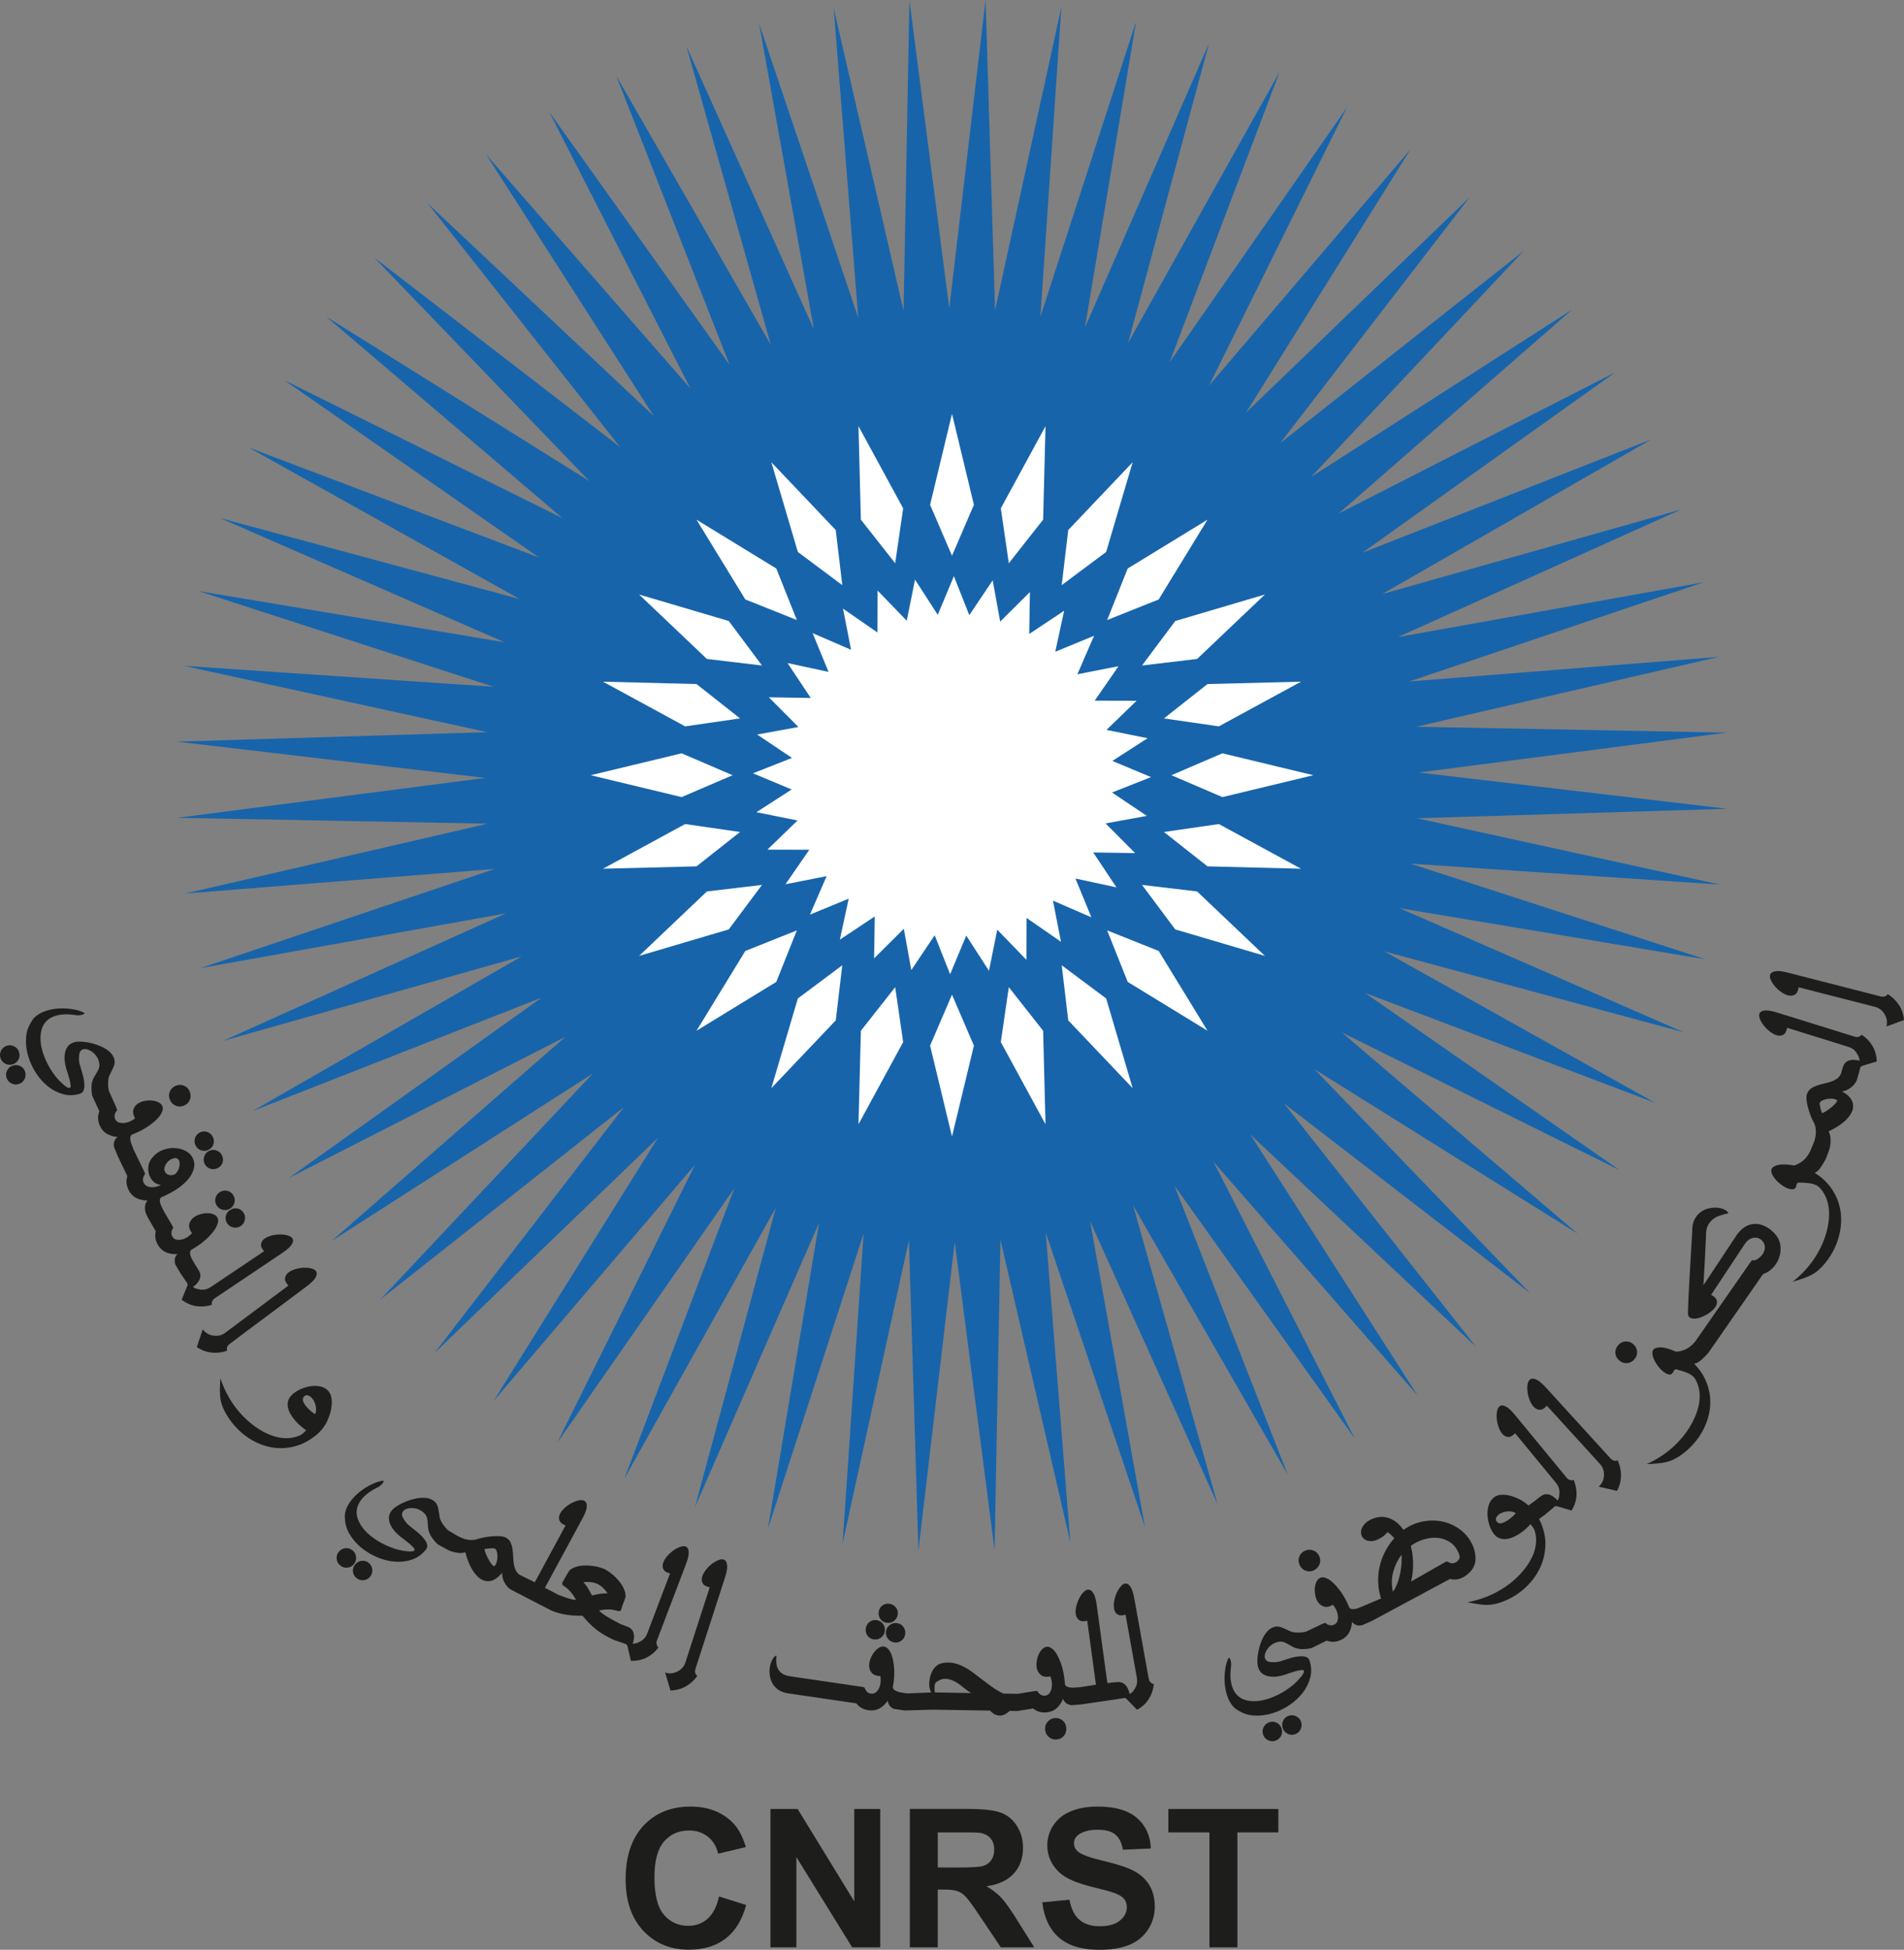 <?xml version="1.0" encoding="UTF-8"?>
<svg id="Calque_1" xmlns="http://www.w3.org/2000/svg" viewBox="0 0 749.22 767.13">
  <rect x="0" y="0" width="749.22" height="767.13" fill="#808080" stroke="none"/>
  <defs>
    <style>
      .cls-1 {
        fill: #1d1d1b;
      }

      .cls-2 {
        fill: #fff;
      }

      .cls-3 {
        fill: #1764ab;
      }
    </style>
  </defs>
  <polygon class="cls-3" points="635.54 146.53 536.08 217.48 649.82 172.87 543.88 233.73 661.44 200.48 550.05 250.66 670.31 229.1 554.53 268.12 676.32 258.45 557.28 285.93 679.43 288.24 558.27 303.93 679.6 318.2 557.49 321.93 676.84 348.03 554.95 339.78 671.17 377.45 550.67 357.29 662.64 406.17 544.69 374.29 651.33 433.91 537.08 390.63 637.37 460.42 527.91 406.14 620.87 485.42 517.26 420.68 602 508.69 505.23 434.1 580.93 530 491.95 446.29 557.89 549.14 477.53 457.11 533.07 565.93 462.13 466.46 506.74 580.2 445.88 474.26 479.12 591.83 428.94 480.43 450.51 600.69 411.49 484.91 421.16 606.71 393.67 487.66 391.36 609.82 375.68 488.65 361.4 609.99 357.67 487.87 331.57 607.23 339.83 485.33 302.15 601.55 322.32 481.05 273.44 593.02 305.31 475.08 245.69 581.72 288.98 467.47 219.19 567.75 273.46 458.29 194.18 551.25 258.92 447.64 170.91 532.38 245.5 435.61 149.61 511.32 233.32 422.33 130.47 488.27 222.5 407.92 113.68 463.46 213.14 392.51 99.4 437.12 205.34 376.26 87.78 409.51 199.17 359.33 78.91 380.89 194.69 341.87 72.9 351.54 191.94 324.06 69.79 321.75 190.95 306.06 69.61 291.79 191.73 288.06 72.38 261.96 194.27 270.21 78.05 232.54 198.55 252.7 86.58 203.82 204.52 235.7 97.88 176.08 212.14 219.36 111.85 149.57 221.31 203.85 128.35 124.57 231.96 189.31 147.22 101.3 243.99 175.89 168.28 79.99 257.27 163.7 191.33 60.85 271.69 152.88 216.14 44.06 287.09 143.53 242.48 29.79 303.34 135.73 270.09 18.16 320.27 129.56 298.71 9.3 337.73 125.08 328.06 3.28 355.55 122.33 357.86 .17 373.54 121.34 387.82 0 391.55 122.12 417.65 2.76 409.39 124.66 447.06 8.44 426.9 128.94 475.78 16.97 443.91 134.91 503.53 28.27 460.24 142.52 530.03 42.24 475.76 151.7 555.04 58.74 490.29 162.35 578.31 77.61 503.72 174.38 599.61 98.67 515.9 187.66 618.75 121.72 526.72 202.07 635.54 146.53"/>
  <g>
    <polygon class="cls-2" points="440.14 262.1 430.75 275.67 447.25 275.71 435.39 287.18 451.57 290.44 437.7 299.38 452.93 305.74 437.58 311.8 451.28 321 435.04 323.96 446.68 335.65 430.18 335.38 439.31 349.12 423.19 345.64 429.46 360.9 414.33 354.34 417.5 370.53 403.94 361.14 403.89 377.63 392.42 365.78 389.16 381.95 380.22 368.09 373.87 383.31 367.8 367.97 358.6 381.66 355.65 365.43 343.95 377.07 344.22 360.57 330.48 369.7 333.96 353.57 318.71 359.85 325.27 344.71 309.08 347.89 318.47 334.32 301.97 334.28 313.83 322.81 297.65 319.55 311.52 310.61 296.29 304.25 311.64 298.19 297.94 288.99 314.17 286.03 302.54 274.34 319.03 274.61 309.9 260.87 326.03 264.35 319.76 249.09 334.89 255.65 331.72 239.46 345.28 248.85 345.33 232.36 356.8 244.21 360.06 228.04 369 241.9 375.35 226.68 381.42 242.02 390.62 228.33 393.57 244.56 405.27 232.92 405 249.42 418.74 240.29 415.25 256.42 430.51 250.14 423.95 265.28 440.14 262.1"/>
    <polygon class="cls-2" points="396.96 221.6 393.82 199.99 411.41 167.66 410.47 204.45 396.96 221.6"/>
    <polygon class="cls-2" points="417.78 230.22 420.35 208.54 445.7 181.86 435.27 217.16 417.78 230.22"/>
    <polygon class="cls-2" points="435.66 243.95 443.75 223.67 475.15 204.46 455.94 235.85 435.66 243.95"/>
    <polygon class="cls-2" points="449.38 261.83 462.45 244.33 497.74 233.9 471.06 259.26 449.38 261.83"/>
    <polygon class="cls-2" points="458.01 282.65 475.15 269.13 511.95 268.2 479.61 285.78 458.01 282.65"/>
    <polygon class="cls-2" points="460.95 305 481.01 296.38 516.79 305 481.01 313.61 460.95 305"/>
    <polygon class="cls-2" points="458.01 327.34 479.61 324.21 511.95 341.79 475.15 340.86 458.01 327.34"/>
    <polygon class="cls-2" points="449.38 348.16 471.06 350.73 497.74 376.09 462.45 365.66 449.38 348.16"/>
    <polygon class="cls-2" points="435.66 366.05 455.94 374.14 475.15 405.53 443.75 386.32 435.66 366.05"/>
    <polygon class="cls-2" points="417.78 379.77 435.27 392.83 445.7 428.13 420.35 401.45 417.78 379.77"/>
    <polygon class="cls-2" points="396.96 388.39 410.47 405.54 411.41 442.33 393.82 410 396.96 388.39"/>
    <polygon class="cls-2" points="374.61 391.33 383.23 411.39 374.61 447.18 365.99 411.39 374.61 391.33"/>
    <polygon class="cls-2" points="352.26 388.39 355.39 410 337.81 442.33 338.75 405.54 352.26 388.39"/>
    <polygon class="cls-2" points="331.44 379.77 328.87 401.45 303.52 428.13 313.95 392.83 331.44 379.77"/>
    <polygon class="cls-2" points="313.56 366.05 305.47 386.32 274.07 405.53 293.28 374.14 313.56 366.05"/>
    <polygon class="cls-2" points="299.84 348.16 286.77 365.66 251.48 376.09 278.16 350.73 299.84 348.16"/>
    <polygon class="cls-2" points="291.21 327.34 274.07 340.86 237.27 341.79 269.61 324.21 291.21 327.34"/>
    <polygon class="cls-2" points="288.27 305 268.21 313.61 232.43 305 268.21 296.38 288.27 305"/>
    <polygon class="cls-2" points="291.21 282.65 269.61 285.78 237.27 268.2 274.07 269.13 291.21 282.65"/>
    <polygon class="cls-2" points="299.84 261.83 278.16 259.26 251.48 233.9 286.77 244.33 299.84 261.83"/>
    <polygon class="cls-2" points="313.56 243.95 293.28 235.85 274.07 204.46 305.47 223.67 313.56 243.95"/>
    <polygon class="cls-2" points="331.44 230.22 313.95 217.16 303.52 181.86 328.87 208.54 331.44 230.22"/>
    <polygon class="cls-2" points="352.26 221.6 338.75 204.45 337.81 167.66 355.39 199.99 352.26 221.6"/>
    <polygon class="cls-2" points="374.61 218.66 365.99 198.6 374.61 162.81 383.23 198.6 374.61 218.66"/>
  </g>
  <g>
    <path class="cls-1" d="M8.03,419.46c-.93-.48-1.91-.56-2.94-.24-1,.31-1.75.92-2.25,1.84-.5.92-.6,1.88-.29,2.88.32,1.03.94,1.79,1.88,2.29s1.9.59,2.9.28c1.03-.32,1.79-.94,2.29-1.88.5-.94.58-1.92.27-2.95-.31-1-.92-1.74-1.85-2.22Z"/>
    <path class="cls-1" d="M4.95,418.77c1.03-.32,1.79-.94,2.29-1.88.5-.93.59-1.9.28-2.9-.32-1.03-.94-1.8-1.88-2.29-.93-.5-1.92-.58-2.95-.27-1,.31-1.74.93-2.24,1.86-.5.93-.58,1.92-.27,2.95.31,1,.93,1.74,1.86,2.24s1.9.59,2.9.28Z"/>
    <path class="cls-1" d="M69.09,435c1.06.47,2.15.47,3.28.01,1.13-.46,1.9-1.23,2.33-2.31.42-1.08.4-2.18-.06-3.31-.42-1.03-1.16-1.77-2.21-2.22-1.05-.45-2.14-.45-3.27.01-1.13.46-1.91,1.22-2.34,2.28-.43,1.06-.44,2.1-.01,3.14.46,1.13,1.22,1.93,2.28,2.39Z"/>
    <path class="cls-1" d="M79.16,452.59c.99.32,1.96.25,2.9-.21.97-.48,1.61-1.21,1.92-2.18.31-.97.24-1.93-.22-2.86-.48-.97-1.21-1.63-2.18-1.98-.97-.35-1.94-.29-2.91.19-.94.46-1.57,1.2-1.91,2.2-.34,1-.27,1.99.21,2.95.46.93,1.19,1.56,2.19,1.89Z"/>
    <path class="cls-1" d="M82.27,452.8c-.93.46-1.57,1.2-1.91,2.2-.34,1-.28,1.97.19,2.91.48.97,1.21,1.6,2.2,1.91.99.31,1.95.23,2.88-.23.97-.48,1.61-1.2,1.93-2.15.32-.96.24-1.92-.23-2.88-.46-.94-1.18-1.58-2.15-1.93-.97-.35-1.94-.29-2.91.19Z"/>
    <path class="cls-1" d="M88.9,478.25c-.28.99-.15,1.96.39,2.89.53.9,1.3,1.48,2.33,1.75,1.02.27,1.99.13,2.89-.39.93-.55,1.53-1.33,1.79-2.36.27-1.02.13-1.99-.39-2.89-.55-.93-1.32-1.51-2.33-1.75-1.01-.24-1.98-.08-2.91.47-.9.53-1.49,1.29-1.78,2.28Z"/>
    <path class="cls-1" d="M84.82,471.3c-.28,1.01-.15,1.96.38,2.86.55.93,1.33,1.53,2.36,1.79,1.02.27,1.99.14,2.89-.39.93-.55,1.53-1.33,1.79-2.36.26-1.02.13-2-.42-2.93-.53-.9-1.3-1.48-2.32-1.73-1.02-.25-1.99-.1-2.92.44-.9.53-1.49,1.3-1.76,2.31Z"/>
    <path class="cls-1" d="M83.36,513.45c-.09-.44-.05-.91.13-1.4s.5-.9.99-1.23l26.09-17.52c1.98-1.29,3.31-2.4,3.98-3.34.67-.93.9-1.71.69-2.35-.21-.63-.77-1.11-1.68-1.42-.9-.32-1.93-.49-3.08-.51-1.15-.02-2.31.1-3.48.39-1.17.28-2.14.7-2.9,1.25-.76.55-1.22,1.25-1.37,2.08-.15.84.24,1.8,1.18,2.88l-20.93,14.06c-1.5,1.01-3.08,1.31-4.73.91-.86-.09-1.63-.4-2.31-.9.94-.72,1.64-1.4,2.08-2.06.44-.65.71-1.29.79-1.91.09-.62,0-1.24-.24-1.85-.24-.61-1.28-2.2-1.71-2.83-.41-.69-.78-1.35-1.13-1.97-.35-.62-.6-1.2-.77-1.73-.17-.53-.22-1-.17-1.42.06-.42.28-.74.67-.97,1.25-.69,2.45-1.47,3.6-2.33,1.15-.86,2.18-1.75,3.08-2.69,1.63-1.69,2.7-3.13,3.2-4.34s.62-2.17.35-2.9c-.27-.73-.82-1.26-1.66-1.6s-1.78-.48-2.82-.43c-1.04.05-2.08.26-3.13.66-1.04.39-1.89.93-2.53,1.61-.65.68-1.03,1.5-1.13,2.45-.11.95.27,2,1.15,3.14-.37.46-.91.93-1.6,1.4-.69.47-1.43.81-2.21,1.03s-1.53.26-2.25.14c-.72-.12-1.29-.54-1.71-1.26-.37-.63-.45-1.35-.24-2.16.1-.38.2-.63.31-.76s.19-.23.24-.32.04-.22-.01-.39-.2-.45-.43-.84l-3.36-5.78c-.28-.56-.55-1.12-.8-1.67-.25-.55-.44-1.06-.55-1.53-.12-.47-.13-.88-.03-1.24.09-.36.33-.63.7-.82,1.09-.46,2.25-1.02,3.48-1.67,1.23-.65,2.42-1.39,3.56-2.23,1.14-.84,2.18-1.78,3.11-2.83.94-1.05,1.65-2.18,2.14-3.39.57-1.45.71-2.75.42-3.91s-.84-2.14-1.66-2.94c-.82-.8-1.85-1.4-3.08-1.8-1.23-.4-2.53-.57-3.9-.52-1.37.06-2.72.37-4.05.93-1.33.56-2.49,1.42-3.47,2.57-.92.96-1.49,2.04-1.72,3.24-.22,1.2-.18,2.34.12,3.41.3,1.07.82,2.01,1.57,2.81.74.8,1.64,1.28,2.7,1.46.09.03.18.05.26.05s.16.02.26.05c-.62.31-1.27.54-1.95.7-.68.16-1.34.23-1.97.19s-1.21-.19-1.73-.49c-.51-.29-.92-.75-1.23-1.37-.34-.69-.36-1.39-.06-2.12.13-.37.24-.63.35-.76.11-.13.19-.24.25-.33.05-.08.06-.21.01-.39-.05-.17-.18-.47-.39-.91l-3.98-8.21c-.3-.74-.58-1.44-.84-2.11-.25-.67-.43-1.27-.52-1.82-.09-.55-.08-1.02.04-1.43.12-.41.38-.69.8-.86,1.33-.51,2.63-1.11,3.89-1.79,1.26-.69,2.4-1.43,3.43-2.22,1.86-1.44,3.12-2.72,3.79-3.84.67-1.12.92-2.06.76-2.82-.16-.76-.64-1.37-1.42-1.81-.79-.45-1.7-.72-2.74-.83-1.04-.1-2.1-.03-3.19.21-1.09.24-2,.65-2.74,1.23-.74.58-1.23,1.34-1.47,2.27s-.01,2.02.69,3.27c-.44.4-1.03.79-1.78,1.15-.75.37-1.53.6-2.34.7-.8.1-1.55.04-2.25-.18-.69-.22-1.2-.72-1.52-1.5-.28-.68-.25-1.4.07-2.17.15-.36.29-.6.42-.71.13-.11.22-.2.28-.28s.07-.21.04-.38c-.03-.17-.14-.47-.31-.89l-2.94-6.57c-.42-2.09-.39-3.99.1-5.71.29-.6.57-1.17.84-1.71.27-.54.55-1.12.83-1.76.57-1.23.68-2.37.35-3.41-.34-1.04-.96-1.97-1.87-2.78-.91-.81-2.01-1.5-3.31-2.07-1.3-.56-2.62-1.01-3.96-1.32-1.34-.32-2.6-.5-3.8-.55-1.2-.05-2.15.03-2.85.25-1.13.35-1.98.91-2.53,1.71-.56.79-.92,1.68-1.09,2.68s-.19,2.03-.06,3.1c.13,1.07.33,2.06.61,2.95.09.3.27.85.53,1.64.26.79.5,1.6.72,2.43.22.82.37,1.58.45,2.26.08.68-.03,1.07-.32,1.16-.6.18-1.62-.43-3.08-1.84-1.15-1.03-2.24-2.25-3.26-3.67-1.02-1.42-1.91-2.91-2.68-4.47-.77-1.57-1.38-3.17-1.83-4.82-.45-1.65-.68-3.22-.69-4.73,0-1.51.23-2.9.71-4.18.48-1.28,1.27-2.35,2.37-3.21,1.1-.87,2.54-1.46,4.34-1.8,1.79-.33,3.99-.3,6.59.11.46.08.93.09,1.4.03.47-.06.88-.14,1.23-.27.34-.12.56-.26.66-.42.1-.16-.02-.29-.35-.41-.98-.46-2.1-.83-3.37-1.1-1.27-.27-2.58-.43-3.94-.48-1.36-.05-2.74.01-4.12.2-1.38.19-2.67.5-3.86.94-1.19.44-2.26,1.01-3.19,1.72-.93.7-1.64,1.55-2.14,2.54-1.19,1.82-1.86,3.88-2,6.18-.15,2.3.11,4.62.77,6.95.66,2.33,1.66,4.55,3,6.67,1.34,2.12,2.92,3.91,4.74,5.39s3.82,2.52,5.99,3.13c2.17.61,4.4.56,6.7-.15,1.07-.33,1.64-1.26,1.73-2.8.09-1.54-.21-3.46-.92-5.75-.31-1-.6-1.99-.89-2.98-.28-.99-.37-2.06-.25-3.23.02-1.13.29-1.91.84-2.33.54-.42,1.18-.58,1.9-.47.72.1,1.48.43,2.26.97.79.54,1.44,1.21,1.96,2.02.52.8.85,1.68,1,2.64.15.95-.05,1.92-.59,2.88-.55.93-.99,1.69-1.32,2.26-.33.57-.56,1.03-.68,1.35-.32.97-.49,1.97-.5,2.99-.01,1.02.08,2.1.29,3.24l2.83,6.1c-.71,1.76-.69,3.55.06,5.39.82,2,2.15,3.33,4.01,4,.5.21,1,.37,1.5.49.5.12,1.04.19,1.61.21-.83.64-1.3,1.38-1.43,2.22s-.1,1.49.09,1.94l1.46,3.57,3.71,7.71c-.58,1.8-.43,3.59.45,5.37.96,1.93,2.39,3.18,4.31,3.75.5.14,1,.25,1.5.33.51.08,1.05.11,1.62.1-.52.76-.82,1.48-.91,2.17-.09.68-.07,1.32.04,1.9.12.58.29,1.11.52,1.58.23.47.43.87.6,1.22l3.04,5.26c-.45,1.84-.18,3.61.83,5.32,1.09,1.86,2.6,2.99,4.54,3.39.52.14,1.04.23,1.55.27.51.04,1.05.04,1.63-.02-.73.75-1.1,1.55-1.1,2.4,0,.85.12,1.48.36,1.91l1.96,3.33,2.64,3.86c.14.2.15.51.05.91l-2.25,5.54.06.09c1.84,1.36,3.76,2.19,5.78,2.47s4.02.11,6.03-.53ZM64.76,459.26c.14-.54.38-1.04.71-1.52.33-.47.72-.88,1.17-1.22.45-.34.92-.57,1.4-.7.8-.28,1.41-.25,1.84.08.43.33.7.82.79,1.47.09.65,0,1.38-.25,2.19-.26.81-.68,1.53-1.26,2.17-.23.23-.56.4-.97.51s-.83.14-1.26.1c-.43-.04-.84-.19-1.24-.44-.4-.25-.69-.64-.87-1.17-.19-.45-.21-.95-.07-1.48Z"/>
    <path class="cls-1" d="M90.46,528.67l29.73-22.21c1.92-1.39,3.18-2.57,3.8-3.55.61-.98.79-1.79.54-2.42-.26-.63-.84-1.09-1.76-1.36-.92-.27-1.95-.39-3.1-.36s-2.3.22-3.46.56-2.09.82-2.82,1.42c-.72.6-1.13,1.33-1.23,2.19-.1.86.35,1.8,1.34,2.84l-24.84,18.56c-.73.54-1.48.9-2.26,1.07-.78.17-1.59.2-2.42.08-1.75-.25-3.15-1.08-4.19-2.47l-2.35,6.97.03.04c1.86,1.21,3.82,1.93,5.86,2.14s4.07-.04,6.06-.75c-.35-1.04.01-1.96,1.07-2.75Z"/>
    <path class="cls-1" d="M125.9,545.46c-1.27-.25-2.58-.27-3.93-.04-1.35.23-2.65.64-3.91,1.23-1.26.6-2.3,1.29-3.13,2.08-.81.77-1.32,1.59-1.56,2.45-.23.87-.25,1.74-.06,2.62.19.88.54,1.75,1.04,2.61.51.86,1.1,1.69,1.79,2.48.68.79,1.4,1.51,2.16,2.16.76.65,1.48,1.2,2.16,1.66-.33.36-.71.74-1.15,1.13-.44.39-.81.66-1.11.8-2.56,1.19-5.37,1.5-8.42.92-3.05-.58-6.21-2.03-9.47-4.35-2.88-2.06-5.46-4.61-7.73-7.63-2.28-3.02-4.13-6.49-5.56-10.42-.07-.17-.13-.35-.17-.52-.04-.17-.08-.29-.1-.33-.02-.05-.04-.02-.06.09-.01.11-.03.39-.04.83-.08,1.38-.12,2.57-.13,3.58,0,1.01.05,1.95.13,2.83.09.88.26,1.73.51,2.58.25.84.63,1.79,1.15,2.83,1.1,2.17,2.45,4.15,4.04,5.95,1.59,1.8,3.36,3.35,5.29,4.65,1.94,1.3,3.99,2.31,6.17,3.03,2.17.72,4.4,1.08,6.69,1.09s4.58-.37,6.88-1.14c2.3-.77,4.52-2.01,6.68-3.73,2.06-1.62,3.61-3.53,4.65-5.72,1.04-2.19,1.64-4.33,1.82-6.42.16-2.56-.31-4.41-1.41-5.57-.86-.91-1.93-1.49-3.21-1.74ZM123.97,556.42c-.53-.36-1.03-.73-1.49-1.11-.46-.38-.89-.79-1.3-1.21-2.04-2.14-2.54-3.7-1.51-4.69.53-.5,1.13-.61,1.8-.31.67.3,1.25.82,1.75,1.58.5.75.85,1.65,1.06,2.7.21,1.05.1,2.06-.31,3.04Z"/>
    <path class="cls-1" d="M140.11,612.45c-.13-1.05-.61-1.89-1.44-2.53-.85-.66-1.8-.93-2.85-.79-1.05.13-1.91.62-2.57,1.48-.64.83-.89,1.76-.76,2.81.13,1.05.63,1.91,1.48,2.57.83.64,1.76.89,2.81.76,1.05-.13,1.89-.61,2.53-1.44.66-.85.93-1.8.79-2.85Z"/>
    <path class="cls-1" d="M145.02,614.84c-.82-.64-1.75-.89-2.79-.74-1.04.14-1.88.64-2.55,1.49-.64.82-.9,1.76-.78,2.8s.59,1.88,1.42,2.52c.85.66,1.8.92,2.85.79,1.05-.13,1.89-.61,2.53-1.44.66-.85.92-1.8.79-2.85-.13-1.05-.63-1.91-1.48-2.57Z"/>
    <path class="cls-1" d="M258.52,645.38l11.17-29.37c.87-2.2,1.31-3.87,1.32-5.02,0-1.15-.26-1.92-.8-2.31-.54-.39-1.27-.46-2.19-.19-.92.26-1.86.72-2.81,1.36-.95.64-1.82,1.42-2.62,2.33s-1.34,1.81-1.64,2.7c-.3.89-.27,1.72.09,2.49.36.77,1.24,1.33,2.63,1.67l-8.96,23.56c-.64,1.69-1.75,2.85-3.33,3.48-.76.42-1.56.62-2.4.59.36-1.13.53-2.09.51-2.88-.02-.79-.17-1.46-.46-2.02-.29-.56-.71-1.01-1.26-1.37-.55-.36-2.73-1.08-3.44-1.36-1.03-.52-2.02-1.03-2.96-1.55-.95-.52-1.8-1.01-2.56-1.48-.76-.47-1.41-.91-1.95-1.31-.54-.41-.91-.77-1.11-1.09.88-.17,1.65-.28,2.31-.34s1.26-.08,1.81-.05c.55.02,1.06.08,1.56.18.49.09,1.05.23,1.66.39.49.11.82.1,1.01-.02.19-.12.34-.43.45-.91.25-.88.52-1.65.79-2.31.27-.66.55-1.42.83-2.29.04-.75-.11-1.6-.45-2.57-.34-.96-.87-1.94-1.58-2.92-.71-.98-1.59-1.95-2.63-2.89-1.04-.94-2.23-1.78-3.58-2.52l-.14-.07-.14-.06c-1.43-.55-2.85-.92-4.26-1.11-1.41-.19-2.72-.25-3.95-.17-1.23.08-2.32.3-3.27.67-.95.36-1.67.82-2.16,1.36-.51.76-.93,1.46-1.26,2.09-.33.63-.74,1.34-1.21,2.11s-.4,1.35.24,1.72c.49.34.93.67,1.32.99.39.32.78.68,1.16,1.09.39.41.77.89,1.15,1.43.38.54.79,1.2,1.24,1.99-.37.06-.89,0-1.55-.14-.66-.15-1.41-.37-2.26-.65s-1.78-.62-2.81-1.02c-1.02-.4-3.02-1.63-4.08-2.08l-1.52-.82,14.46-26.72c1.16-2.06,1.81-3.67,1.96-4.82.15-1.15-.03-1.95-.53-2.42-.5-.47-1.22-.63-2.17-.49s-1.93.47-2.96.98-2,1.17-2.9,1.96-1.56,1.62-1.96,2.47c-.4.85-.47,1.69-.2,2.5s1.07,1.49,2.41,2.02l-12.1,22.35-5.93-2.91c-.75-.51-1.3-1.16-1.64-1.95-.35-.79-.58-1.65-.71-2.57-.12-.92-.2-1.86-.24-2.82-.03-.97-.12-1.9-.25-2.8-.13-.9-.37-1.74-.71-2.51-.34-.77-.9-1.39-1.66-1.87-.53-.33-1.26-.55-2.18-.65s-1.93-.12-3.02-.04c-1.09.08-2.21.21-3.33.41-1.13.2-2.14.45-3.03.76-.9.26-1.77.37-2.6.32-.83-.05-1.64-.19-2.41-.43s-1.53-.56-2.27-.95c-.74-.4-3.5-2.04-4.18-2.46-1.55-1.47-2.62-3.04-3.2-4.73-.11-.66-.21-1.28-.29-1.88-.09-.6-.2-1.23-.33-1.91-.24-1.33-.8-2.33-1.68-2.99-.88-.66-1.92-1.06-3.13-1.2-1.21-.15-2.51-.07-3.9.21-1.39.29-2.72.68-4,1.19-1.28.51-2.42,1.09-3.43,1.73-1.01.65-1.74,1.26-2.19,1.84-.73.93-1.09,1.89-1.09,2.85,0,.97.22,1.91.65,2.82.44.91,1.02,1.77,1.74,2.57s1.45,1.49,2.2,2.07c.25.19.71.54,1.38,1.04.67.5,1.33,1.02,1.98,1.57.65.55,1.21,1.08,1.67,1.59.46.51.6.89.4,1.14-.38.49-1.58.58-3.58.27-1.54-.18-3.13-.55-4.77-1.13-1.65-.57-3.24-1.28-4.77-2.11-1.53-.84-2.96-1.8-4.27-2.88-1.32-1.09-2.41-2.24-3.28-3.47s-1.48-2.5-1.82-3.82c-.34-1.32-.31-2.65.09-3.99.4-1.34,1.24-2.66,2.51-3.96,1.27-1.3,3.09-2.53,5.45-3.7.42-.2.81-.46,1.17-.78.36-.32.64-.63.85-.93.21-.3.31-.54.3-.73-.01-.18-.18-.23-.52-.14-1.07.19-2.2.53-3.38,1.04-1.19.51-2.36,1.13-3.5,1.87s-2.23,1.58-3.25,2.53c-1.02.95-1.89,1.94-2.62,2.99-.72,1.05-1.26,2.12-1.62,3.24-.36,1.11-.45,2.21-.29,3.31.08,2.17.72,4.24,1.92,6.21,1.2,1.97,2.74,3.71,4.62,5.24,1.88,1.52,3.98,2.76,6.29,3.72,2.32.96,4.64,1.52,6.98,1.68,2.34.16,4.57-.13,6.7-.88,2.12-.75,3.92-2.08,5.39-3.97.68-.88.62-1.98-.19-3.29-.81-1.31-2.16-2.7-4.06-4.17-.82-.64-1.64-1.28-2.44-1.92-.8-.64-1.49-1.48-2.06-2.49-.64-.94-.86-1.73-.66-2.39.2-.66.63-1.15,1.28-1.48.65-.33,1.46-.5,2.41-.51.95,0,1.88.17,2.76.53.89.36,1.67.89,2.34,1.58.67.7,1.06,1.6,1.18,2.7.09,1.08.16,1.95.22,2.61.06.66.13,1.16.23,1.5.3.98.73,1.89,1.31,2.74.58.84,1.28,1.67,2.1,2.49.53.33,3.81,2.18,4.47,2.47.66.29,1.35.53,2.08.71.72.19,1.46.3,2.22.34.75.04,1.51-.05,2.27-.28.61,2.43,1.43,4.57,2.46,6.4s2.18,3.18,3.45,4.03c1.27.86,2.64,1.13,4.09.84,1.46-.3,2.95-1.37,4.47-3.21-.03.64.04,1.28.2,1.94s.4,1.28.71,1.86c.31.58.67,1.12,1.09,1.6.41.49.86.88,1.33,1.17l11.8,6.11c1.39.64,4.01,2.17,5.22,2.59,1.2.42,2.4.76,3.59,1.01,1.19.25,2.41.42,3.65.51,1.24.1,2.59.14,4.06.13.9,1.11,1.79,2.11,2.67,2.99.87.89,1.79,1.7,2.74,2.45.95.75,1.98,1.45,3.09,2.09,1.1.65,2.35,1.29,3.73,1.94l4.86,1.69c.23.09.42.33.56.72l1.36,5.82.1.04c2.29.05,4.34-.39,6.14-1.32,1.81-.93,3.34-2.24,4.62-3.91-.33-.31-.56-.72-.71-1.22-.14-.5-.11-1.03.1-1.58ZM195.64,613.67c-.09.58-.21,1.05-.36,1.41-.4.9-.75,1.26-1.04,1.07-.3-.18-.65-.56-1.05-1.12-.41-.56-.79-1.19-1.16-1.89-.36-.7-.68-1.39-.95-2.07-.27-.68-.4-1.23-.4-1.63.87-.15,1.73-.24,2.57-.27.84-.03,1.33,0,1.48.1.32.2.57.55.73,1.04.16.49.26,1.03.28,1.62.02.59-.01,1.17-.11,1.75ZM232.95,627.72c-.45-.86-.93-1.75-1.47-2.67-.53-.92-1.17-1.78-1.91-2.58,2.17-.22,4,.02,5.49.7,1.48.69,2.83,1.93,4.03,3.71-1.06-.03-2.12.04-3.18.22-1.06.18-2.05.38-2.96.61Z"/>
    <path class="cls-1" d="M285.2,613.79c-.58-.37-1.32-.4-2.22-.09-.91.31-1.82.81-2.74,1.5-.92.69-1.75,1.51-2.49,2.46-.75.95-1.24,1.88-1.48,2.79-.24.91-.15,1.74.26,2.5.41.76,1.33,1.27,2.74,1.54l-9.54,29.5c-.28.86-.69,1.59-1.23,2.18-.54.59-1.18,1.08-1.93,1.46-1.58.81-3.19.94-4.85.41l2.11,7.05.05.02c2.22-.09,4.23-.64,6.02-1.65,1.79-1.01,3.29-2.38,4.51-4.11-.89-.65-1.13-1.61-.72-2.86l11.42-35.31c.76-2.24,1.11-3.94,1.04-5.09-.07-1.15-.39-1.92-.96-2.29Z"/>
    <path class="cls-1" d="M350.15,639.32c-.85.63-1.35,1.48-1.51,2.55-.15,1.03.09,1.97.72,2.82.63.85,1.48,1.35,2.55,1.51,1.03.15,1.97-.09,2.8-.72.83-.63,1.32-1.47,1.48-2.5.16-1.07-.07-2.02-.69-2.87-.61-.85-1.44-1.35-2.47-1.5-1.07-.16-2.03.08-2.87.71Z"/>
    <path class="cls-1" d="M348.93,638.48c1.03.15,1.97-.09,2.82-.72.85-.63,1.35-1.46,1.5-2.5.16-1.07-.08-2.01-.72-2.82-.64-.81-1.47-1.3-2.5-1.45-1.07-.16-2.01.07-2.81.67-.81.6-1.29,1.44-1.45,2.5-.15,1.03.07,1.97.67,2.82.6.84,1.43,1.34,2.5,1.5Z"/>
    <path class="cls-1" d="M343.85,645.01c1.03.15,1.97-.09,2.82-.72.85-.63,1.35-1.46,1.5-2.5.16-1.07-.08-2.02-.71-2.87s-1.46-1.35-2.5-1.5c-1.07-.16-2.01.08-2.82.72-.82.64-1.3,1.49-1.46,2.56-.15,1.03.07,1.97.67,2.82.6.84,1.43,1.34,2.5,1.5Z"/>
    <path class="cls-1" d="M415.01,675.96c-1.11.1-2.04.57-2.78,1.44-.75.87-1.07,1.91-.97,3.12.1,1.21.6,2.18,1.48,2.91.88.73,1.88,1.05,2.99.95,1.21-.1,2.18-.59,2.91-1.45.73-.87,1.04-1.91.94-3.12-.1-1.21-.59-2.18-1.45-2.91-.87-.73-1.91-1.04-3.12-.94Z"/>
    <path class="cls-1" d="M452.02,660.5l-5.56-30.93c-.38-2.34-.87-4-1.45-4.99-.58-.99-1.21-1.51-1.87-1.57-.66-.06-1.32.26-1.97.97-.65.7-1.22,1.57-1.7,2.61-.49,1.04-.83,2.16-1.04,3.34-.21,1.19-.22,2.24-.02,3.16s.65,1.62,1.36,2.09c.7.47,1.74.5,3.12.08l4.46,24.81c.32,1.78-.04,3.35-1.06,4.7-.43.75-1.02,1.33-1.75,1.75-.28-1.15-.63-2.06-1.05-2.73-.42-.67-.9-1.16-1.44-1.49-.54-.33-1.13-.5-1.79-.53-.66-.02-2.81.21-2.81.21l-1.71.23-4.1-30.1c-.29-2.35-.71-4.03-1.27-5.04s-1.18-1.56-1.86-1.64c-.68-.08-1.36.21-2.04.88-.68.67-1.29,1.52-1.81,2.54-.53,1.02-.92,2.12-1.18,3.3-.26,1.18-.3,2.23-.12,3.15.18.92.62,1.64,1.32,2.14.7.5,1.75.57,3.14.2l3.43,25.19-6.14.96c-.8.07-1.55.12-2.26.17s-1.34.03-1.89-.05c-.55-.08-1-.23-1.35-.46-.35-.23-.55-.57-.58-1.02-.09-1.42-.27-2.84-.54-4.25-.28-1.41-.64-2.72-1.09-3.94-.82-2.2-1.66-3.79-2.53-4.76-.87-.97-1.69-1.5-2.47-1.57-.78-.07-1.49.2-2.16.81-.66.61-1.2,1.4-1.61,2.36-.41.96-.66,1.99-.76,3.1-.1,1.11.02,2.1.36,2.98.34.88.91,1.57,1.72,2.08.81.51,1.92.61,3.33.32.25.54.44,1.22.57,2.05s.11,1.64-.03,2.44c-.14.8-.42,1.49-.84,2.09-.42.6-1.05.93-1.88,1-.73.06-1.41-.18-2.05-.72-.3-.25-.48-.46-.55-.61-.06-.15-.13-.27-.19-.35-.06-.08-.18-.13-.35-.15-.18-.02-.49-.01-.94.03l-6.52,1.07-5.64-.09c-1.49-.68-2.89-1.5-4.22-2.44s-2.62-1.9-3.89-2.88c-1.27-.98-2.54-1.94-3.79-2.88-1.26-.94-2.53-1.75-3.82-2.41-1.29-.66-2.64-1.14-4.02-1.42-1.39-.28-2.87-.26-4.44.06-.87.19-1.64.58-2.29,1.16-.65.58-1.19,1.29-1.6,2.11-.41.83-.72,1.73-.91,2.7-.19.97-.26,1.96-.2,2.97.06.56.16,1.05.29,1.47.13.42.28.79.45,1.1l-9.45.4c-.76-.11-1.49-.23-2.19-.35-.7-.12-1.32-.28-1.86-.48-.53-.2-.94-.46-1.23-.76-.29-.31-.4-.68-.33-1.13.28-1.44.45-2.84.51-4.22.06-1.38.02-2.75-.14-4.11-.29-2.33-.75-4.06-1.37-5.19-.63-1.13-1.31-1.83-2.07-2.1-.75-.27-1.52-.17-2.31.29-.79.47-1.49,1.11-2.1,1.93-.61.83-1.1,1.76-1.47,2.82-.37,1.05-.49,2.06-.36,3.01s.52,1.76,1.2,2.42c.68.66,1.73,1.01,3.17,1.05.13.58.16,1.29.11,2.13-.05.84-.23,1.63-.53,2.38-.3.75-.74,1.36-1.3,1.84-.56.48-1.28.66-2.14.53-.76-.11-1.33-.49-1.73-1.15-.24-.32-.38-.56-.42-.72s-.1-.29-.15-.39c-.06-.1-.17-.17-.33-.23-.17-.06-.48-.12-.92-.19l-28.04-4.12c-1.31-.19-2.33-.53-3.07-1.03-.74-.49-1.29-1.06-1.65-1.69s-.59-1.29-.69-1.97c-.09-.68-.13-1.29-.1-1.83.03-.54.05-.97.06-1.28.01-.31-.06-.43-.21-.35-.58.37-1.08.97-1.5,1.79-.42.82-.71,1.73-.88,2.75-.17,1.01-.17,2.08-.02,3.21s.5,2.18,1.04,3.16,1.32,1.82,2.32,2.53c1,.71,2.28,1.18,3.83,1.41l26.86,3.94c1.15,1.5,2.71,2.4,4.67,2.69,2.13.31,3.98-.16,5.53-1.4.4-.33.78-.68,1.13-1.05.35-.37.69-.8,1-1.28.07.5.21.96.43,1.38.22.42.48.78.79,1.07.31.29.62.51.93.66.31.15.59.21.84.18l3.72.55,11.1-.32,19.99.32,2.51.04c.65.74,1.32,1.27,2.01,1.57.69.31,1.37.44,2.03.4.66-.04,1.3-.23,1.92-.57s1.2-.76,1.77-1.28l3.08.05,6.11-1c1.46,1.2,3.18,1.72,5.16,1.55,2.15-.18,3.82-1.06,5.02-2.63.35-.41.65-.84.91-1.28s.49-.93.69-1.47c.36.98.93,1.66,1.69,2.03.76.37,1.39.54,1.87.5l3.85-.33,12.69-1.85,4-.63c.24-.04.52.06.85.32l4.17,4.29.1-.02c1.99-1.14,3.52-2.57,4.58-4.3,1.07-1.73,1.71-3.64,1.94-5.73-.44-.1-.85-.32-1.24-.68s-.62-.82-.73-1.41ZM380.42,666.07l-12.53-.2c-.16-.73-.21-1.51-.15-2.33.07-.82.26-1.36.57-1.64,1.3-.99,2.55-1.45,3.73-1.4,1.18.06,2.34.38,3.48.97s2.25,1.34,3.33,2.25c1.08.9,2.17,1.7,3.28,2.38l-1.72-.03Z"/>
    <path class="cls-1" d="M510.06,675.26c-.95-.48-1.93-.54-2.95-.21-.99.33-1.72.96-2.18,1.9s-.52,1.92-.18,2.95c.33.99.96,1.73,1.89,2.21s1.89.56,2.88.23c1.02-.34,1.77-.98,2.25-1.93.47-.95.55-1.91.22-2.9-.34-1.03-.98-1.77-1.93-2.25Z"/>
    <path class="cls-1" d="M502.38,677.8c-.95-.48-1.91-.55-2.9-.22-1.02.34-1.77.98-2.25,1.93-.48.95-.54,1.93-.2,2.95.33.99.96,1.72,1.91,2.2.94.47,1.93.54,2.95.2.99-.33,1.72-.96,2.2-1.91.47-.95.55-1.91.22-2.9-.34-1.02-.98-1.77-1.93-2.25Z"/>
    <path class="cls-1" d="M513.71,617.94c1.07.41,2.11.39,3.13-.06,1.12-.49,1.9-1.26,2.35-2.33.45-1.07.43-2.16-.06-3.27-.49-1.12-1.27-1.88-2.36-2.28-1.08-.4-2.19-.36-3.3.13-1.02.45-1.75,1.2-2.18,2.26-.43,1.06-.4,2.15.08,3.27.49,1.12,1.26,1.88,2.33,2.29Z"/>
    <path class="cls-1" d="M580.3,615.48c.3-1.09.39-2.24.26-3.45-.13-1.21-.43-2.44-.9-3.69-1.14-2.63-2.77-4.76-4.89-6.38-2.12-1.62-4.43-2.71-6.93-3.27-2.5-.56-5.07-.6-7.72-.12-2.65.49-5.1,1.49-7.36,3.01-.12.07-.2.12-.24.16-.04.04-.12.1-.24.17-.61-.86-1.29-1.65-2.07-2.37-.77-.72-1.6-1.31-2.5-1.76s-1.85-.75-2.85-.9-2.04-.1-3.1.14c-1.12.28-2.18.7-3.18,1.27-1,.57-1.81,1.39-2.44,2.47-.51.93-.69,1.81-.54,2.65s.52,1.5,1.11,2.01,1.36.81,2.32.91,1.99-.11,3.1-.62c.82-.39,1.55-.82,2.2-1.31s1.19-1.01,1.62-1.58l.14.04.03.04c.5.32.95.66,1.34,1.04s.8.79,1.21,1.23c-1.47,1.64-2.7,3.43-3.68,5.36-.98,1.94-1.69,3.93-2.15,5.99-.45,2.06-.62,4.15-.52,6.27.1,2.12.48,4.16,1.11,6.12l-6.35,2.69c-.73.32-1.43.61-2.09.88-.66.27-1.26.45-1.81.56-.54.1-1.02.1-1.43,0-.41-.11-.7-.37-.88-.78-.54-1.32-1.16-2.61-1.88-3.85-.71-1.25-1.48-2.37-2.3-3.38-1.48-1.82-2.78-3.06-3.92-3.7-1.13-.64-2.08-.88-2.84-.7-.76.18-1.35.67-1.78,1.46-.43.8-.69,1.71-.77,2.75-.08,1.04.01,2.1.27,3.18.26,1.08.69,1.99,1.29,2.71.6.73,1.36,1.2,2.3,1.42.93.22,2.02-.03,3.25-.76.41.43.81,1.01,1.19,1.76.38.74.63,1.52.75,2.32s.08,1.55-.13,2.25c-.21.7-.7,1.21-1.46,1.55-.67.29-1.39.28-2.17-.02-.37-.14-.6-.28-.72-.4s-.21-.21-.29-.27c-.08-.06-.21-.07-.39-.03s-.47.15-.88.33l-6.54,3.1c-2.08.47-3.98.48-5.71.02-.6-.27-1.18-.54-1.72-.8-.55-.26-1.14-.52-1.77-.79-1.24-.54-2.38-.63-3.42-.27-1.03.36-1.95,1-2.74,1.93-.79.92-1.46,2.04-2,3.35-.54,1.31-.95,2.64-1.24,3.98-.29,1.34-.45,2.61-.47,3.81-.03,1.2.08,2.15.31,2.84.37,1.12.96,1.96,1.76,2.5.8.54,1.7.88,2.7,1.03,1,.15,2.04.14,3.1,0,1.07-.15,2.05-.37,2.94-.67.3-.1.84-.29,1.63-.57s1.59-.54,2.41-.77c.82-.23,1.57-.4,2.26-.5.68-.1,1.07,0,1.17.3.2.59-.39,1.63-1.77,3.11-1.01,1.18-2.2,2.29-3.6,3.33-1.39,1.05-2.86,1.97-4.41,2.78-1.55.8-3.14,1.45-4.78,1.94-1.64.49-3.21.75-4.71.79-1.51.04-2.91-.17-4.19-.62-1.29-.45-2.38-1.22-3.26-2.3-.89-1.08-1.52-2.51-1.89-4.3s-.38-3.98-.04-6.59c.07-.46.07-.93,0-1.4-.07-.47-.16-.88-.29-1.22-.13-.34-.28-.56-.44-.65s-.29.02-.41.35c-.44.99-.78,2.12-1.02,3.39-.24,1.27-.37,2.59-.4,3.95-.03,1.36.07,2.73.29,4.11.22,1.38.56,2.65,1.02,3.84.47,1.18,1.06,2.23,1.78,3.15.72.91,1.59,1.61,2.59,2.08,1.85,1.15,3.92,1.77,6.23,1.87,2.3.1,4.61-.21,6.93-.92,2.31-.71,4.51-1.76,6.6-3.15,2.09-1.39,3.85-3.01,5.29-4.86,1.44-1.85,2.44-3.87,3-6.05s.46-4.41-.29-6.69c-.35-1.06-1.3-1.62-2.84-1.67-1.54-.06-3.45.29-5.73,1.04-.99.33-1.98.64-2.96.95-.98.31-2.05.41-3.22.32-1.13,0-1.92-.25-2.35-.79-.43-.53-.61-1.16-.52-1.89.09-.72.4-1.49.92-2.28.52-.8,1.18-1.46,1.98-2s1.67-.89,2.62-1.06c.95-.17,1.92,0,2.9.53.95.53,1.71.96,2.29,1.28.58.32,1.04.54,1.37.65.98.3,1.98.44,3,.44,1.02,0,2.1-.13,3.23-.36l6.07-2.98c1.77.67,3.57.61,5.39-.18,1.98-.86,3.28-2.22,3.91-4.09.2-.5.35-1.01.45-1.51.1-.5.16-1.04.18-1.62.66.82,1.41,1.28,2.25,1.38.84.11,1.49.06,1.94-.13l3.54-1.54,30.86-16.58c1.83.48,3.61.23,5.34-.75.94-.53,1.83-1.25,2.68-2.15.85-.9,1.39-1.84,1.64-2.82ZM551.49,615.02c-.06,1.26-.23,2.55-.49,3.88s-.63,2.64-1.1,3.93c-.47,1.29-1.07,2.44-1.81,3.46-.58-2.91-.51-5.6.19-8.06.7-2.46,1.77-4.64,3.22-6.54.07.96.07,2.07,0,3.33ZM574.1,613.49c-.3.49-.76.91-1.36,1.25-.67.38-1.36.43-2.07.16-.38-.1-.64-.21-.78-.31-.14-.1-.26-.17-.36-.21-.1-.04-.24-.03-.41.02-.17.06-.45.19-.84.42l-13.11,7.46s.04-.03.03-.05.02-.04.08-.08c.5-2.08.76-4.26.78-6.54s-.23-4.52-.77-6.74l-.15-.69c1.62-1.16,3.4-2.02,5.34-2.59,1.94-.56,3.82-.73,5.63-.5,1.81.23,3.45.89,4.91,1.98,1.46,1.09,2.55,2.69,3.27,4.81.17.58.11,1.12-.19,1.61Z"/>
    <path class="cls-1" d="M617.83,582.3c-.51-.12-.95-.41-1.32-.87l-19.98-24.26c-1.48-1.85-2.71-3.06-3.71-3.64-.99-.58-1.8-.73-2.4-.45-.61.28-1.02.88-1.25,1.81-.23.93-.3,1.97-.21,3.11s.33,2.29.73,3.43.91,2.06,1.53,2.76c.62.7,1.36,1.09,2.21,1.16.85.07,1.76-.42,2.76-1.46l16.03,19.46c1.15,1.4,1.61,2.94,1.37,4.62,0,.86-.23,1.66-.68,2.38-.81-.87-1.56-1.49-2.25-1.87-.69-.38-1.35-.58-1.98-.6-.63-.02-1.23.12-1.82.42-.59.3-2.15,1.6-2.74,2.08l-2.67,1.93c-1.18-1.04-2.42-1.88-3.72-2.53-1.3-.64-2.63-1.13-3.97-1.44-2.51-.5-4.42-.29-5.71.65-1.01.73-1.73,1.71-2.16,2.94-.42,1.23-.61,2.53-.57,3.89.04,1.37.27,2.71.7,4.04.42,1.33.97,2.45,1.64,3.39.65.9,1.39,1.53,2.22,1.87.83.35,1.69.48,2.59.42.9-.07,1.8-.29,2.73-.68.92-.39,1.82-.87,2.7-1.44s1.69-1.19,2.43-1.85c.74-.66,1.39-1.3,1.93-1.91.31.37.64.81.97,1.3.33.49.55.89.65,1.21.84,2.7.76,5.53-.22,8.47-.99,2.94-2.85,5.88-5.58,8.8-2.43,2.57-5.3,4.79-8.6,6.64-3.3,1.85-6.99,3.22-11.07,4.11-.18.04-.36.08-.54.1s-.29.04-.35.06c-.05.02-.02.04.08.07s.38.08.82.15c1.35.27,2.53.47,3.53.6,1,.14,1.94.22,2.82.25.88.03,1.75-.02,2.62-.16s1.86-.39,2.96-.76c3.35-1.13,6.36-2.84,9.03-5.11,2.67-2.28,4.77-4.9,6.29-7.87,1.52-2.97,2.34-6.17,2.44-9.59.1-3.42-.73-6.86-2.49-10.31l2.45-1.77,3.68-3.12c.19-.16.49-.2.9-.14l5.73,1.7.08-.07c1.18-1.96,1.81-3.96,1.9-5.99.08-2.03-.29-4.01-1.11-5.95-.43.13-.9.14-1.41.01ZM595.18,596.65c-.44.4-.9.78-1.38,1.13-2.4,1.73-4.01,2.02-4.85.87-.43-.59-.45-1.2-.06-1.82.39-.62.99-1.13,1.8-1.52.81-.39,1.75-.62,2.82-.69,1.07-.06,2.06.18,2.97.72-.43.48-.86.92-1.3,1.32Z"/>
    <path class="cls-1" d="M633.68,573.74l-25-27.43c-1.57-1.77-2.87-2.92-3.91-3.43-1.03-.52-1.86-.62-2.46-.3-.61.32-1,.95-1.18,1.89-.18.94-.2,1.98-.05,3.12.14,1.14.44,2.27.9,3.39.45,1.12,1.02,2.01,1.69,2.66.67.66,1.44,1,2.3,1.01s1.76-.52,2.7-1.61l20.89,22.91c.61.67,1.04,1.38,1.29,2.15.25.76.35,1.56.31,2.4-.08,1.77-.77,3.24-2.05,4.41l7.16,1.66.04-.04c1.03-1.97,1.54-3.99,1.55-6.04,0-2.06-.44-4.04-1.33-5.96-1.01.45-1.95.18-2.84-.8Z"/>
    <path class="cls-1" d="M639.58,527.77c-1.13.09-2.09.6-2.88,1.53-.79.93-1.14,1.95-1.05,3.08.09,1.13.6,2.09,1.53,2.88.93.79,1.95,1.14,3.08,1.05,1.13-.09,2.09-.6,2.88-1.53.79-.93,1.14-1.95,1.05-3.08-.09-1.13-.6-2.09-1.53-2.88-.93-.79-1.95-1.14-3.08-1.05Z"/>
    <path class="cls-1" d="M698.76,485.88c-.68-.89-1.49-1.67-2.42-2.35-.93-.68-1.95-1.2-3.05-1.58-1.11-.38-2.24-.5-3.41-.38-1.17.12-2.33.55-3.48,1.29-1.16.74-2.23,1.86-3.23,3.37l-12.88,19.45c.07-1.12.15-2.36.22-3.74.07-1.37.15-2.77.24-4.19.09-1.42.16-2.84.21-4.24.05-1.4.12-2.68.18-3.82.07-1.15.12-2.11.14-2.91.03-.8.04-1.32.04-1.57.06-1.29.34-2.37.83-3.24.49-.86,1.07-1.58,1.73-2.14.66-.56,1.37-.99,2.13-1.28s1.45-.52,2.08-.69c.63-.17,1.14-.3,1.52-.4s.53-.22.46-.36c-.42-.57-1.04-1.02-1.88-1.37-.84-.34-1.77-.54-2.81-.58s-2.1.07-3.19.33c-1.09.26-2.09.73-2.99,1.4-.9.67-1.66,1.55-2.27,2.63s-.95,2.39-1.01,3.93c-.02.78-.09,2.25-.22,4.39-.13,2.15-.28,4.73-.46,7.74-.18,3.01-.37,6.34-.57,9.99-.2,3.64-.36,7.35-.47,11.11-.02.78.22,1.34.72,1.66s1.12.48,1.88.47c.76-.02,1.6-.19,2.51-.53.91-.34,1.79-.76,2.64-1.29.85-.52,1.59-1.11,2.24-1.77.64-.66,1.08-1.33,1.3-2.02.23-.69.18-1.35-.12-1.99-.31-.64-.99-1.23-2.05-1.77l13.26-20.02c.78-1.11,1.62-1.84,2.53-2.17s1.75-.39,2.53-.18c.77.22,1.43.65,1.96,1.3s.82,1.39.87,2.23c.05.84-.21,1.73-.76,2.66-.55.93-1.52,1.77-2.89,2.53-.39.08-.66.1-.83.08-.17-.03-.31-.04-.42-.03s-.23.08-.35.2c-.12.13-.31.38-.56.76l-21.7,31.17c-1.25,1.41-2.49,2.39-3.75,2.95-1.25.56-2.49.86-3.72.91-1.38-.63-2.76-1.11-4.11-1.45-1.36-.34-2.58-.35-3.67-.04h-.15s-.03.05-.03.05c-.79.29-1.23.81-1.3,1.57-.08.76.08,1.61.46,2.55.38.95.93,1.89,1.63,2.83.7.94,1.44,1.72,2.2,2.32.76.61,1.5.98,2.2,1.12.7.14,1.24-.14,1.6-.83.28-.54.49-.88.62-1.01.14-.13.34-.2.61-.2,1.46.38,2.75.78,3.85,1.19s2.02.93,2.73,1.54c.13.11.29.27.48.48.19.21.31.36.37.45,1.45,2.43,2.05,5.19,1.79,8.28-.26,3.09-1.37,6.39-3.34,9.87-1.75,3.08-4.02,5.91-6.78,8.48-2.77,2.58-6.03,4.78-9.79,6.61-.17.09-.33.16-.5.22-.17.06-.28.11-.32.14-.05.03-.02.04.1.05.11,0,.39-.01.83-.05,1.38-.06,2.57-.14,3.57-.25s1.94-.25,2.8-.43c.86-.18,1.7-.44,2.51-.77s1.71-.82,2.7-1.44c2.04-1.32,3.87-2.87,5.5-4.64,1.62-1.77,2.98-3.69,4.08-5.75,1.09-2.06,1.89-4.21,2.37-6.45.49-2.24.62-4.49.39-6.77s-.85-4.52-1.85-6.72c-1-2.2-2.47-4.29-4.4-6.26.83-.07,1.69-.49,2.58-1.26.89-.77,1.87-1.73,2.94-2.88l21.57-31.06c1.49-.55,2.74-1.34,3.74-2.34,1-1.01,1.76-2.11,2.28-3.31.52-1.2.82-2.42.89-3.66.07-1.25-.05-2.39-.36-3.43-.31-.92-.81-1.82-1.49-2.71Z"/>
    <path class="cls-1" d="M732.61,407.1c-.29.35-.68.61-1.17.78s-1.02.18-1.58,0l-30-9.33c-2.25-.74-3.95-1.07-5.1-1.01-1.15.06-1.9.37-2.26.94-.36.56-.38,1.3-.06,2.2.32.9.83,1.81,1.53,2.72.7.91,1.53,1.73,2.49,2.47.96.73,1.89,1.23,2.79,1.47.91.25,1.73.17,2.48-.24.75-.41,1.25-1.31,1.5-2.73l24.07,7.49c1.73.54,2.95,1.58,3.68,3.11.47.73.71,1.52.74,2.36-1.15-.28-2.12-.39-2.9-.33-.79.06-1.45.26-1.99.58-.54.32-.97.77-1.29,1.35-.32.57-.9,2.8-1.13,3.53-.36.83-.9,1.49-1.62,1.97-.71.49-1.51.88-2.39,1.16-.88.29-1.79.54-2.73.75-.94.21-1.85.46-2.71.76-.86.3-1.64.68-2.33,1.16-.69.48-1.2,1.14-1.53,1.98-.23.58-.31,1.34-.24,2.26s.24,1.92.51,2.98c.28,1.06.61,2.13,1.01,3.2.4,1.07.83,2.02,1.3,2.84.42.84.68,1.67.79,2.49.11.83.11,1.64.02,2.45-.09.8-.27,1.61-.52,2.4-.26.8-1.39,3.41-1.68,4.15-.87,1.67-1.85,2.92-2.93,3.76-1.08.84-2.21,1.43-3.4,1.78-1.49-.28-2.94-.42-4.34-.42-1.4,0-2.59.28-3.57.84l-.14.05-.02.05c-.7.47-.99,1.08-.89,1.83.11.76.46,1.54,1.06,2.37.6.83,1.35,1.61,2.26,2.36.91.75,1.81,1.32,2.7,1.73.89.4,1.69.59,2.41.56.72-.03,1.17-.43,1.35-1.19.14-.59.26-.97.36-1.13.1-.16.28-.28.55-.34,1.51.02,2.85.09,4.03.23,1.17.14,2.18.42,3.02.84.16.08.35.19.58.35.23.16.39.27.47.35,1.99,2.01,3.24,4.54,3.73,7.61s.2,6.53-.87,10.39c-.96,3.41-2.48,6.7-4.55,9.87-2.07,3.17-4.7,6.09-7.91,8.77-.14.12-.28.24-.43.34-.15.1-.24.17-.28.21-.04.04,0,.05.11.02s.37-.1.79-.25c1.32-.39,2.46-.76,3.41-1.1.95-.34,1.82-.71,2.61-1.09.79-.38,1.54-.83,2.25-1.36.71-.52,1.47-1.2,2.28-2.04,1.66-1.78,3.07-3.72,4.22-5.83,1.15-2.11,2.01-4.3,2.57-6.56s.82-4.54.76-6.83c-.06-2.29-.48-4.51-1.25-6.66-.77-2.15-1.91-4.18-3.41-6.08-1.5-1.9-3.43-3.57-5.78-5.02.79-.26,1.53-.88,2.2-1.85.68-.96,1.4-2.13,2.16-3.5.23-.58,1.44-3.66,1.6-4.36.16-.7.27-1.43.32-2.17.05-.75.03-1.5-.07-2.24-.1-.75-.33-1.47-.69-2.18,2.28-1.05,4.23-2.25,5.84-3.6,1.61-1.35,2.72-2.73,3.33-4.13.61-1.4.63-2.8.07-4.18-.56-1.38-1.89-2.65-3.98-3.8.63-.09,1.26-.27,1.87-.55.62-.28,1.18-.63,1.7-1.04.52-.41.98-.87,1.38-1.37s.7-1.01.91-1.52l1.38-4.97c.07-.23.3-.43.68-.61l5.73-1.72.03-.1c-.09-2.29-.66-4.3-1.7-6.05-1.04-1.75-2.44-3.2-4.19-4.36ZM721.99,434.42c-.48.5-1.03,1-1.65,1.48s-1.24.92-1.86,1.32c-.62.39-1.13.62-1.53.69-.31-.83-.56-1.66-.74-2.48s-.24-1.31-.18-1.47c.14-.36.44-.66.89-.91.45-.25.97-.44,1.54-.57s1.15-.2,1.74-.22c.58-.01,1.07.02,1.45.09.96.23,1.37.5,1.25.83-.13.32-.43.74-.91,1.24Z"/>
    <path class="cls-1" d="M747.2,395.37c-1.12-1.72-2.58-3.14-4.38-4.25-.6.92-1.53,1.22-2.82.9l-35.95-9.21c-2.28-.62-4-.86-5.15-.73-1.15.14-1.89.51-2.22,1.1-.33.6-.32,1.34.05,2.22.37.88.92,1.76,1.67,2.64s1.62,1.65,2.61,2.34c.99.68,1.95,1.12,2.87,1.3.92.18,1.75.04,2.48-.42.73-.46,1.19-1.4,1.37-2.83l30.04,7.69c.88.22,1.63.59,2.25,1.09.62.5,1.15,1.11,1.58,1.83.9,1.52,1.14,3.13.71,4.81l6.9-2.54v-.05c-.21-2.21-.88-4.18-2-5.91Z"/>
  </g>
  <g>
    <path class="cls-1" d="M278.43,754.91c-2.1,1.86-4.62,2.78-7.54,2.78-3.96,0-7.18-1.46-9.66-4.38-2.48-2.92-3.71-7.82-3.71-14.71,0-6.49,1.26-11.18,3.77-14.08,2.51-2.9,5.79-4.34,9.82-4.34,2.92,0,5.4.82,7.45,2.45,2.04,1.63,3.39,3.86,4.03,6.68l10.88-2.6c-1.24-4.36-3.1-7.7-5.57-10.03-4.16-3.94-9.57-5.91-16.23-5.91-7.63,0-13.78,2.51-18.46,7.52s-7.02,12.05-7.02,21.12c0,8.57,2.33,15.32,6.98,20.26,4.65,4.94,10.6,7.41,17.83,7.41,5.84,0,10.67-1.44,14.47-4.33,3.8-2.88,6.52-7.3,8.15-13.24l-10.66-3.38c-.92,3.99-2.43,6.91-4.53,8.77Z"/>
    <polygon class="cls-1" points="336.15 748.08 313.87 711.72 303.17 711.72 303.17 766.16 313.38 766.16 313.38 730.66 335.33 766.16 346.36 766.16 346.36 711.72 336.15 711.72 336.15 748.08"/>
    <path class="cls-1" d="M394.07,746.7c-1.55-1.66-3.51-3.18-5.89-4.57,4.78-.69,8.37-2.37,10.77-5.03,2.4-2.66,3.6-6.04,3.6-10.12,0-3.22-.79-6.08-2.38-8.58-1.58-2.5-3.69-4.24-6.33-5.22-2.64-.98-6.87-1.47-12.68-1.47h-23.14v54.45h10.99v-22.73h2.23c2.53,0,4.37.2,5.54.61,1.16.41,2.27,1.17,3.3,2.27,1.04,1.1,2.97,3.77,5.79,8l7.95,11.85h13.15l-6.65-10.62c-2.63-4.23-4.71-7.18-6.26-8.84ZM377.15,734.74h-8.14v-13.82h8.58c4.46,0,7.13.06,8.02.19,1.78.3,3.16,1.01,4.14,2.14.98,1.13,1.47,2.61,1.47,4.44,0,1.63-.37,3-1.11,4.09s-1.77,1.86-3.08,2.3c-1.31.45-4.61.67-9.88.67Z"/>
    <path class="cls-1" d="M446.22,736.1c-2.56-1.35-6.52-2.65-11.87-3.92-5.35-1.26-8.72-2.48-10.1-3.64-1.09-.91-1.63-2.02-1.63-3.31,0-1.41.58-2.54,1.75-3.38,1.81-1.31,4.31-1.97,7.5-1.97s5.42.61,6.96,1.84,2.56,3.24,3.03,6.03l10.99-.48c-.17-5-1.99-9-5.44-12-3.45-3-8.6-4.5-15.43-4.5-4.18,0-7.76.63-10.71,1.89-2.96,1.26-5.22,3.1-6.8,5.52-1.57,2.41-2.36,5.01-2.36,7.78,0,4.31,1.67,7.96,5.01,10.96,2.38,2.13,6.51,3.92,12.41,5.39,4.58,1.14,7.51,1.93,8.8,2.38,1.88.67,3.2,1.46,3.96,2.36.75.9,1.13,2,1.13,3.29,0,2.01-.9,3.76-2.69,5.26-1.8,1.5-4.46,2.25-8,2.25-3.34,0-6-.84-7.97-2.53-1.97-1.68-3.27-4.32-3.92-7.91l-10.7,1.04c.72,6.09,2.92,10.73,6.61,13.91,3.69,3.18,8.98,4.77,15.86,4.77,4.73,0,8.68-.66,11.85-1.99,3.17-1.32,5.62-3.35,7.35-6.07,1.73-2.72,2.6-5.65,2.6-8.76,0-3.44-.72-6.33-2.17-8.67-1.45-2.34-3.45-4.18-6.02-5.53Z"/>
    <polygon class="cls-1" points="459.75 711.72 459.75 720.93 475.91 720.93 475.91 766.16 486.91 766.16 486.91 720.93 503.02 720.93 503.02 711.72 459.75 711.72"/>
  </g>
</svg>